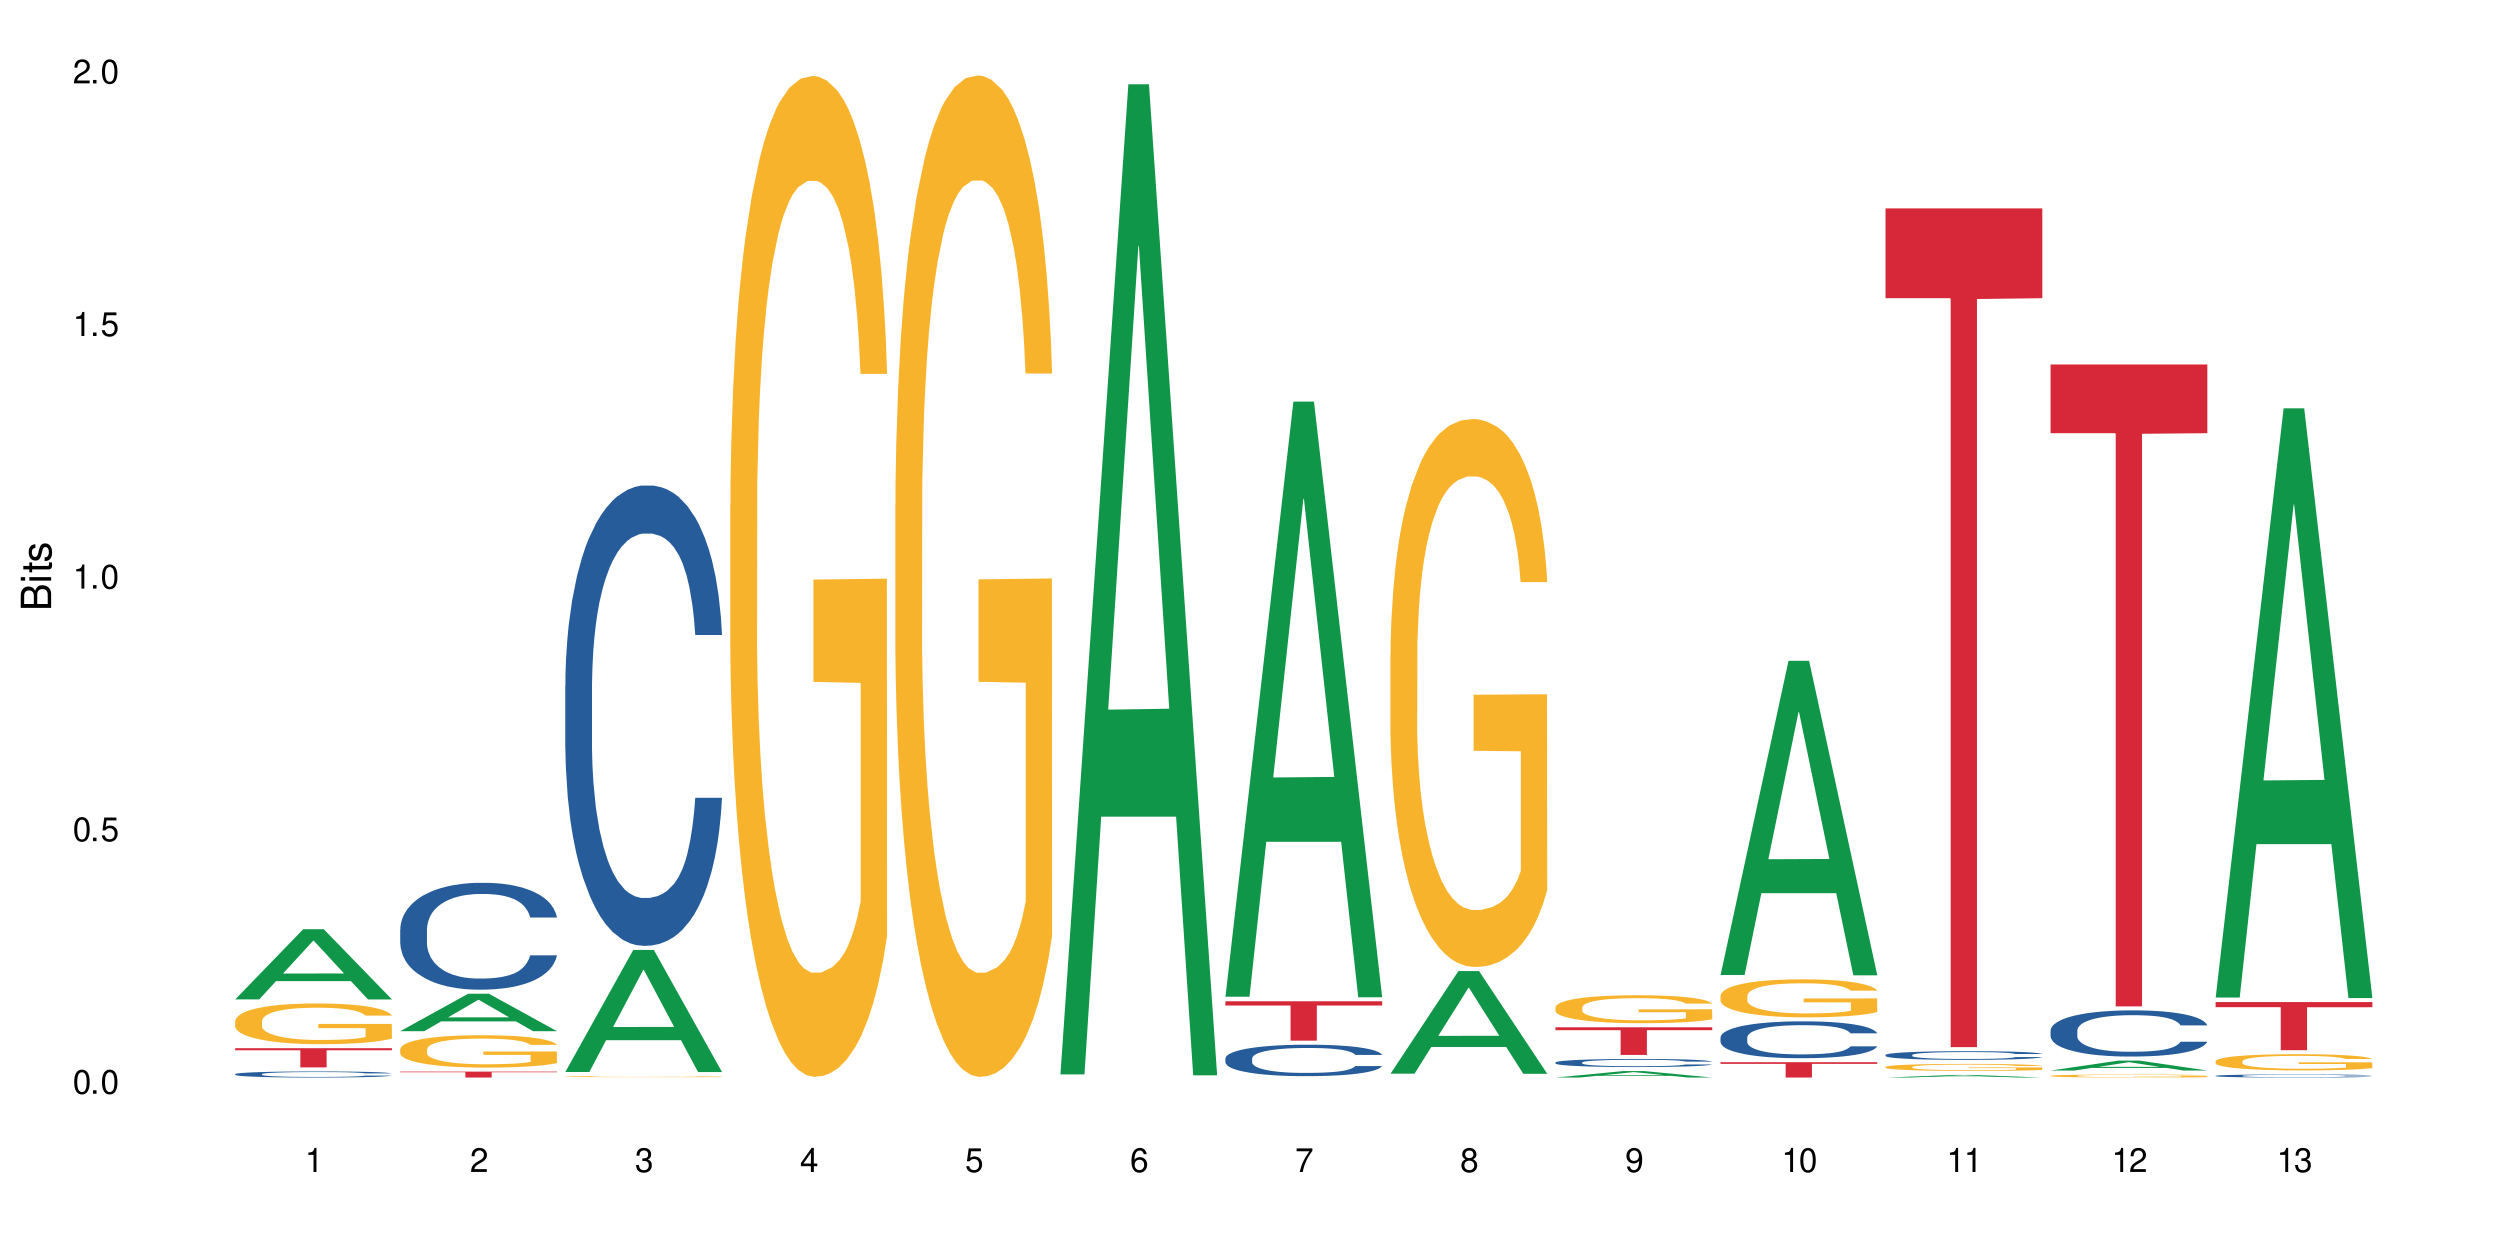 <?xml version="1.0" encoding="UTF-8"?>
<svg xmlns="http://www.w3.org/2000/svg" xmlns:xlink="http://www.w3.org/1999/xlink" width="720" height="360" viewBox="0 0 720 360">
<defs>
<g>
<g id="glyph-0-0">
</g>
<g id="glyph-0-1">
<path d="M 2.641 -6.938 C 2 -6.938 1.422 -6.656 1.078 -6.172 C 0.641 -5.562 0.406 -4.641 0.406 -3.359 C 0.406 -1.016 1.188 0.219 2.641 0.219 C 4.078 0.219 4.859 -1.016 4.859 -3.297 C 4.859 -4.641 4.656 -5.547 4.203 -6.172 C 3.844 -6.656 3.281 -6.938 2.641 -6.938 Z M 2.641 -6.188 C 3.547 -6.188 4 -5.25 4 -3.375 C 4 -1.406 3.562 -0.484 2.625 -0.484 C 1.734 -0.484 1.281 -1.438 1.281 -3.344 C 1.281 -5.25 1.734 -6.188 2.641 -6.188 Z M 2.641 -6.188 "/>
</g>
<g id="glyph-0-2">
<path d="M 1.828 -1 L 0.828 -1 L 0.828 0 L 1.828 0 Z M 1.828 -1 "/>
</g>
<g id="glyph-0-3">
<path d="M 4.562 -6.797 L 1.062 -6.797 L 0.547 -3.094 L 1.328 -3.094 C 1.719 -3.562 2.047 -3.734 2.578 -3.734 C 3.484 -3.734 4.062 -3.109 4.062 -2.094 C 4.062 -1.125 3.484 -0.531 2.578 -0.531 C 1.828 -0.531 1.375 -0.906 1.188 -1.672 L 0.328 -1.672 C 0.453 -1.109 0.547 -0.844 0.75 -0.594 C 1.125 -0.078 1.828 0.219 2.594 0.219 C 3.969 0.219 4.922 -0.781 4.922 -2.219 C 4.922 -3.562 4.031 -4.484 2.719 -4.484 C 2.25 -4.484 1.859 -4.359 1.469 -4.062 L 1.734 -5.969 L 4.562 -5.969 Z M 4.562 -6.797 "/>
</g>
<g id="glyph-0-4">
<path d="M 2.484 -4.938 L 2.484 0 L 3.328 0 L 3.328 -6.938 L 2.766 -6.938 C 2.469 -5.875 2.281 -5.734 0.984 -5.562 L 0.984 -4.938 Z M 2.484 -4.938 "/>
</g>
<g id="glyph-0-5">
<path d="M 4.859 -0.828 L 1.281 -0.828 C 1.359 -1.406 1.672 -1.781 2.5 -2.281 L 3.469 -2.828 C 4.406 -3.344 4.906 -4.062 4.906 -4.906 C 4.906 -5.484 4.672 -6.031 4.266 -6.406 C 3.859 -6.766 3.375 -6.938 2.719 -6.938 C 1.859 -6.938 1.219 -6.625 0.844 -6.031 C 0.609 -5.672 0.5 -5.234 0.484 -4.531 L 1.328 -4.531 C 1.359 -5.016 1.406 -5.281 1.531 -5.516 C 1.75 -5.938 2.188 -6.203 2.703 -6.203 C 3.469 -6.203 4.031 -5.641 4.031 -4.891 C 4.031 -4.344 3.719 -3.859 3.125 -3.516 L 2.234 -3 C 0.812 -2.172 0.406 -1.531 0.328 -0.016 L 4.859 -0.016 Z M 4.859 -0.828 "/>
</g>
<g id="glyph-0-6">
<path d="M 2.125 -3.188 L 2.578 -3.188 C 3.5 -3.188 3.984 -2.766 3.984 -1.922 C 3.984 -1.062 3.469 -0.531 2.594 -0.531 C 1.656 -0.531 1.203 -1 1.156 -2.016 L 0.312 -2.016 C 0.344 -1.453 0.438 -1.094 0.609 -0.781 C 0.953 -0.109 1.625 0.219 2.547 0.219 C 3.953 0.219 4.859 -0.625 4.859 -1.938 C 4.859 -2.828 4.516 -3.297 3.703 -3.594 C 4.344 -3.844 4.656 -4.328 4.656 -5.031 C 4.656 -6.219 3.875 -6.938 2.578 -6.938 C 1.203 -6.938 0.484 -6.172 0.453 -4.703 L 1.297 -4.703 C 1.312 -5.125 1.344 -5.359 1.453 -5.578 C 1.641 -5.969 2.062 -6.203 2.594 -6.203 C 3.344 -6.203 3.797 -5.75 3.797 -5 C 3.797 -4.516 3.609 -4.219 3.25 -4.047 C 3.016 -3.953 2.703 -3.922 2.125 -3.906 Z M 2.125 -3.188 "/>
</g>
<g id="glyph-0-7">
<path d="M 3.141 -1.672 L 3.141 0 L 3.984 0 L 3.984 -1.672 L 4.984 -1.672 L 4.984 -2.438 L 3.984 -2.438 L 3.984 -6.938 L 3.359 -6.938 L 0.266 -2.578 L 0.266 -1.672 Z M 3.141 -2.438 L 1 -2.438 L 3.141 -5.5 Z M 3.141 -2.438 "/>
</g>
<g id="glyph-0-8">
<path d="M 4.781 -5.125 C 4.609 -6.266 3.891 -6.938 2.844 -6.938 C 2.094 -6.938 1.422 -6.578 1.031 -5.953 C 0.594 -5.266 0.406 -4.422 0.406 -3.172 C 0.406 -2 0.578 -1.25 0.984 -0.641 C 1.359 -0.078 1.953 0.219 2.703 0.219 C 3.984 0.219 4.922 -0.75 4.922 -2.094 C 4.922 -3.375 4.062 -4.281 2.844 -4.281 C 2.172 -4.281 1.641 -4.031 1.281 -3.516 C 1.281 -5.234 1.828 -6.188 2.797 -6.188 C 3.391 -6.188 3.797 -5.797 3.938 -5.125 Z M 2.734 -3.531 C 3.547 -3.531 4.062 -2.953 4.062 -2.031 C 4.062 -1.156 3.484 -0.531 2.703 -0.531 C 1.922 -0.531 1.328 -1.188 1.328 -2.078 C 1.328 -2.938 1.906 -3.531 2.734 -3.531 Z M 2.734 -3.531 "/>
</g>
<g id="glyph-0-9">
<path d="M 4.984 -6.797 L 0.438 -6.797 L 0.438 -5.969 L 4.109 -5.969 C 2.5 -3.656 1.828 -2.234 1.328 0 L 2.219 0 C 2.594 -2.172 3.453 -4.047 4.984 -6.094 Z M 4.984 -6.797 "/>
</g>
<g id="glyph-0-10">
<path d="M 3.75 -3.656 C 4.469 -4.094 4.688 -4.438 4.688 -5.078 C 4.688 -6.172 3.844 -6.938 2.641 -6.938 C 1.438 -6.938 0.594 -6.172 0.594 -5.094 C 0.594 -4.438 0.812 -4.094 1.516 -3.656 C 0.734 -3.266 0.359 -2.703 0.359 -1.922 C 0.359 -0.656 1.281 0.219 2.641 0.219 C 3.984 0.219 4.922 -0.656 4.922 -1.922 C 4.922 -2.703 4.531 -3.266 3.75 -3.656 Z M 2.641 -6.188 C 3.359 -6.188 3.812 -5.75 3.812 -5.062 C 3.812 -4.406 3.344 -3.984 2.641 -3.984 C 1.922 -3.984 1.453 -4.406 1.453 -5.078 C 1.453 -5.75 1.922 -6.188 2.641 -6.188 Z M 2.641 -3.266 C 3.484 -3.266 4.062 -2.719 4.062 -1.906 C 4.062 -1.078 3.484 -0.531 2.625 -0.531 C 1.797 -0.531 1.219 -1.094 1.219 -1.906 C 1.219 -2.719 1.781 -3.266 2.641 -3.266 Z M 2.641 -3.266 "/>
</g>
<g id="glyph-0-11">
<path d="M 0.516 -1.578 C 0.672 -0.453 1.406 0.219 2.438 0.219 C 3.188 0.219 3.859 -0.141 4.266 -0.766 C 4.688 -1.453 4.891 -2.297 4.891 -3.547 C 4.891 -4.719 4.703 -5.453 4.312 -6.078 C 3.938 -6.641 3.344 -6.938 2.594 -6.938 C 1.297 -6.938 0.359 -5.969 0.359 -4.625 C 0.359 -3.344 1.234 -2.453 2.453 -2.453 C 3.094 -2.453 3.578 -2.672 4.016 -3.203 C 4 -1.484 3.469 -0.531 2.5 -0.531 C 1.906 -0.531 1.484 -0.906 1.359 -1.578 Z M 2.578 -6.203 C 3.375 -6.203 3.969 -5.531 3.969 -4.641 C 3.969 -3.797 3.391 -3.188 2.547 -3.188 C 1.734 -3.188 1.234 -3.766 1.234 -4.688 C 1.234 -5.562 1.797 -6.203 2.578 -6.203 Z M 2.578 -6.203 "/>
</g>
<g id="glyph-1-0">
</g>
<g id="glyph-1-1">
<path d="M 0 -0.953 L 0 -4.891 C 0 -5.719 -0.234 -6.344 -0.734 -6.797 C -1.188 -7.234 -1.812 -7.469 -2.5 -7.469 C -3.547 -7.469 -4.188 -7 -4.625 -5.875 C -4.984 -6.688 -5.625 -7.094 -6.531 -7.094 C -7.172 -7.094 -7.734 -6.859 -8.141 -6.391 C -8.562 -5.922 -8.75 -5.344 -8.75 -4.5 L -8.75 -0.953 Z M -4.984 -2.062 L -7.766 -2.062 L -7.766 -4.219 C -7.766 -4.844 -7.688 -5.203 -7.453 -5.5 C -7.219 -5.812 -6.859 -5.969 -6.375 -5.969 C -5.891 -5.969 -5.531 -5.812 -5.297 -5.5 C -5.062 -5.203 -4.984 -4.844 -4.984 -4.219 Z M -0.984 -2.062 L -4 -2.062 L -4 -4.781 C -4 -5.766 -3.438 -6.359 -2.484 -6.359 C -1.547 -6.359 -0.984 -5.766 -0.984 -4.781 Z M -0.984 -2.062 "/>
</g>
<g id="glyph-1-2">
<path d="M -6.281 -1.797 L -6.281 -0.797 L 0 -0.797 L 0 -1.797 Z M -8.75 -1.797 L -8.75 -0.797 L -7.484 -0.797 L -7.484 -1.797 Z M -8.75 -1.797 "/>
</g>
<g id="glyph-1-3">
<path d="M -6.281 -3.047 L -6.281 -2.016 L -8.016 -2.016 L -8.016 -1.016 L -6.281 -1.016 L -6.281 -0.172 L -5.469 -0.172 L -5.469 -1.016 L -0.719 -1.016 C -0.078 -1.016 0.281 -1.453 0.281 -2.234 C 0.281 -2.5 0.25 -2.719 0.188 -3.047 L -0.641 -3.047 C -0.609 -2.906 -0.594 -2.766 -0.594 -2.562 C -0.594 -2.141 -0.719 -2.016 -1.156 -2.016 L -5.469 -2.016 L -5.469 -3.047 Z M -6.281 -3.047 "/>
</g>
<g id="glyph-1-4">
<path d="M -4.531 -5.25 C -5.766 -5.25 -6.469 -4.422 -6.469 -2.969 C -6.469 -1.516 -5.719 -0.562 -4.547 -0.562 C -3.562 -0.562 -3.094 -1.062 -2.734 -2.562 L -2.516 -3.484 C -2.344 -4.188 -2.094 -4.469 -1.641 -4.469 C -1.047 -4.469 -0.641 -3.875 -0.641 -3 C -0.641 -2.453 -0.797 -2 -1.062 -1.75 C -1.25 -1.594 -1.422 -1.531 -1.875 -1.469 L -1.875 -0.406 C -0.422 -0.453 0.281 -1.266 0.281 -2.922 C 0.281 -4.5 -0.5 -5.516 -1.719 -5.516 C -2.656 -5.516 -3.172 -4.984 -3.469 -3.734 L -3.703 -2.766 C -3.891 -1.953 -4.156 -1.609 -4.594 -1.609 C -5.188 -1.609 -5.547 -2.125 -5.547 -2.938 C -5.547 -3.75 -5.203 -4.172 -4.531 -4.203 Z M -4.531 -5.25 "/>
</g>
</g>
</defs>
<rect x="-72" y="-36" width="864" height="432" fill="rgb(100%, 100%, 100%)" fill-opacity="1"/>
<path fill-rule="nonzero" fill="rgb(6.275%, 58.824%, 28.235%)" fill-opacity="1" d="M 67.73 287.82 L 67.777 287.801 L 87.316 267.617 L 93.25 267.617 L 112.883 287.84 L 105.984 287.84 L 101.066 282.562 L 79.5 282.562 L 74.676 287.82 L 67.73 287.82 L 81.574 280.379 L 99.086 280.359 L 90.355 270.922 L 90.258 270.902 L 90.164 270.961 L 81.527 280.359 L 81.574 280.379 Z M 67.73 287.82 "/>
<path fill-rule="nonzero" fill="rgb(14.51%, 36.078%, 60%)" fill-opacity="1" d="M 67.73 309.344 L 67.785 309.34 L 67.785 309.301 L 67.953 309.242 L 68.336 309.164 L 68.723 309.109 L 69.715 309.016 L 71.09 308.922 L 72.523 308.852 L 73.566 308.812 L 74.504 308.777 L 76.652 308.719 L 78.027 308.688 L 79.516 308.66 L 81.332 308.633 L 82.652 308.617 L 85.629 308.594 L 87.828 308.582 L 89.535 308.574 L 93.227 308.574 L 95.43 308.582 L 97.027 308.59 L 98.789 308.602 L 100.273 308.617 L 102.863 308.652 L 105.176 308.699 L 106.223 308.723 L 107.875 308.773 L 109.141 308.82 L 110.02 308.863 L 111.012 308.922 L 111.895 308.996 L 112.555 309.078 L 112.883 309.148 L 105.176 309.148 L 104.789 309.082 L 104.348 309.031 L 103.523 308.969 L 102.699 308.922 L 101.543 308.875 L 100.496 308.844 L 99.062 308.812 L 97.797 308.793 L 96.477 308.777 L 95.207 308.77 L 92.785 308.758 L 89.977 308.758 L 88.93 308.762 L 86.785 308.773 L 85.629 308.785 L 83.977 308.809 L 82.82 308.832 L 81.441 308.863 L 80.508 308.891 L 79.352 308.93 L 78.523 308.969 L 77.586 309.023 L 77.035 309.062 L 76.543 309.105 L 76.102 309.16 L 75.77 309.215 L 75.551 309.277 L 75.441 309.336 L 75.441 309.582 L 75.551 309.641 L 75.824 309.711 L 76.543 309.809 L 77.586 309.895 L 78.801 309.961 L 79.957 310.008 L 80.617 310.031 L 81.496 310.059 L 82.875 310.09 L 84.855 310.121 L 86.012 310.133 L 87.773 310.148 L 89.594 310.152 L 92.016 310.152 L 94.164 310.148 L 95.594 310.141 L 97.082 310.125 L 99.117 310.098 L 100.383 310.074 L 101.484 310.043 L 102.312 310.012 L 102.863 309.984 L 103.688 309.938 L 104.348 309.883 L 104.844 309.824 L 105.176 309.77 L 112.883 309.77 L 112.555 309.836 L 112.059 309.898 L 111.562 309.945 L 110.793 310 L 109.91 310.051 L 108.645 310.105 L 107.598 310.145 L 106.223 310.184 L 104.957 310.215 L 103.578 310.242 L 101.543 310.273 L 100.219 310.289 L 98.789 310.305 L 97.082 310.316 L 94.934 310.328 L 92.621 310.336 L 90.473 310.336 L 88.16 310.332 L 86.453 310.328 L 84.195 310.312 L 81.387 310.285 L 79.352 310.254 L 77.754 310.223 L 76.375 310.191 L 74.836 310.148 L 72.852 310.078 L 71.641 310.023 L 70.816 309.977 L 69.879 309.914 L 69.219 309.855 L 68.445 309.766 L 67.895 309.652 L 67.73 309.562 Z M 67.73 309.344 "/>
<path fill-rule="nonzero" fill="rgb(96.863%, 70.196%, 16.863%)" fill-opacity="1" d="M 67.73 294.023 L 67.785 294.012 L 67.785 293.797 L 68.008 293.316 L 68.559 292.652 L 69.273 292.105 L 70.043 291.676 L 70.539 291.453 L 71.367 291.133 L 72.082 290.895 L 73.898 290.414 L 76.211 289.965 L 77.477 289.77 L 78.91 289.59 L 80.945 289.387 L 81.883 289.309 L 84.746 289.141 L 87.996 289.031 L 91.574 289 L 93.227 289.012 L 95.484 289.055 L 98.566 289.172 L 100.328 289.277 L 101.707 289.387 L 103.137 289.523 L 104.898 289.738 L 106.551 289.996 L 107.875 290.254 L 109.195 290.574 L 110.297 290.918 L 111.234 291.293 L 112.059 291.742 L 112.555 292.117 L 112.883 292.492 L 105.23 292.492 L 104.789 292.117 L 104.293 291.828 L 103.469 291.473 L 102.641 291.215 L 101.816 291.012 L 100.273 290.734 L 98.953 290.562 L 97.301 290.414 L 95.703 290.316 L 93.887 290.254 L 92.785 290.23 L 89.867 290.23 L 87.223 290.305 L 85.684 290.391 L 84.582 290.477 L 83.039 290.637 L 82.102 290.766 L 81.551 290.852 L 79.902 291.184 L 78.801 291.484 L 78.195 291.688 L 77.422 292.008 L 76.871 292.297 L 76.266 292.727 L 75.938 293.047 L 75.496 293.777 L 75.441 295.703 L 75.605 296.113 L 75.938 296.551 L 76.375 296.938 L 77.035 297.344 L 77.699 297.652 L 78.855 298.07 L 79.844 298.352 L 80.617 298.531 L 82.102 298.82 L 82.707 298.918 L 84.141 299.109 L 85.629 299.262 L 87.445 299.391 L 88.82 299.453 L 91.023 299.508 L 93.832 299.508 L 97.137 299.441 L 99.227 299.355 L 100.66 299.27 L 101.598 299.195 L 102.754 299.078 L 103.578 298.973 L 104.348 298.855 L 105.285 298.672 L 105.285 296.113 L 91.684 296.102 L 91.684 294.902 L 112.828 294.891 L 112.883 299.078 L 111.727 299.367 L 110.297 299.645 L 108.918 299.859 L 107.488 300.043 L 105.449 300.246 L 103.797 300.375 L 101.266 300.523 L 98.953 300.621 L 96.531 300.684 L 94.383 300.719 L 91.852 300.727 L 89.594 300.707 L 87.168 300.641 L 85.242 300.555 L 83.48 300.449 L 81.719 300.309 L 79.516 300.086 L 78.082 299.902 L 76.598 299.68 L 75.109 299.41 L 73.789 299.121 L 72.906 298.895 L 72.027 298.641 L 71.09 298.316 L 70.207 297.953 L 69.547 297.621 L 68.941 297.246 L 68.5 296.895 L 68.062 296.41 L 67.84 296.027 L 67.73 295.695 Z M 67.73 294.023 "/>
<path fill-rule="nonzero" fill="rgb(83.922%, 15.686%, 22.353%)" fill-opacity="1" d="M 67.73 301.887 L 112.883 301.887 L 112.883 302.48 L 94.066 302.484 L 94.066 307.418 L 86.496 307.418 L 86.496 302.488 L 86.387 302.48 L 67.73 302.48 Z M 67.73 301.887 "/>
<path fill-rule="nonzero" fill="rgb(6.275%, 58.824%, 28.235%)" fill-opacity="1" d="M 115.262 296.977 L 115.309 296.969 L 134.848 286.188 L 140.781 286.188 L 160.414 296.988 L 153.516 296.988 L 148.598 294.168 L 127.031 294.168 L 122.207 296.977 L 115.262 296.977 L 129.105 293.004 L 146.617 292.992 L 137.887 287.953 L 137.789 287.945 L 137.691 287.973 L 129.059 292.992 L 129.105 293.004 Z M 115.262 296.977 "/>
<path fill-rule="nonzero" fill="rgb(14.51%, 36.078%, 60%)" fill-opacity="1" d="M 115.262 267.652 L 115.316 267.621 L 115.316 266.949 L 115.48 265.879 L 115.867 264.527 L 116.254 263.602 L 117.242 261.941 L 118.621 260.34 L 120.051 259.102 L 121.098 258.371 L 122.035 257.809 L 124.184 256.766 L 125.559 256.234 L 127.047 255.754 L 128.863 255.277 L 130.184 254.996 L 133.156 254.547 L 135.359 254.348 L 137.066 254.266 L 140.758 254.266 L 142.961 254.375 L 144.555 254.516 L 146.316 254.742 L 147.805 254.996 L 150.395 255.613 L 152.707 256.402 L 153.75 256.852 L 155.402 257.723 L 156.672 258.566 L 157.551 259.297 L 158.543 260.34 L 159.422 261.605 L 160.086 263.039 L 160.414 264.246 L 152.707 264.246 L 152.32 263.121 L 151.879 262.25 L 151.055 261.098 L 150.227 260.281 L 149.07 259.469 L 148.023 258.934 L 146.594 258.398 L 145.328 258.062 L 144.004 257.809 L 142.738 257.641 L 140.316 257.469 L 137.508 257.469 L 136.461 257.527 L 134.312 257.75 L 133.156 257.949 L 131.504 258.344 L 130.348 258.707 L 128.973 259.27 L 128.035 259.75 L 126.879 260.48 L 126.055 261.125 L 125.117 262.055 L 124.566 262.758 L 124.07 263.543 L 123.633 264.473 L 123.301 265.457 L 123.082 266.496 L 122.969 267.512 L 122.969 271.867 L 123.082 272.883 L 123.355 274.062 L 124.07 275.777 L 125.117 277.27 L 126.328 278.449 L 127.484 279.293 L 128.145 279.688 L 129.027 280.137 L 130.402 280.699 L 132.387 281.262 L 133.543 281.488 L 135.305 281.711 L 137.121 281.824 L 139.547 281.824 L 141.691 281.711 L 143.125 281.57 L 144.609 281.348 L 146.648 280.867 L 147.914 280.418 L 149.016 279.883 L 149.844 279.348 L 150.395 278.898 L 151.219 278.027 L 151.879 277.07 L 152.375 276.086 L 152.707 275.133 L 160.414 275.133 L 160.086 276.258 L 159.59 277.352 L 159.094 278.168 L 158.324 279.152 L 157.441 280.023 L 156.176 281.008 L 155.129 281.656 L 153.75 282.359 L 152.484 282.895 L 151.109 283.371 L 149.07 283.934 L 147.75 284.215 L 146.316 284.469 L 144.609 284.691 L 142.465 284.891 L 140.152 285.004 L 138.004 285.031 L 135.691 284.973 L 133.984 284.863 L 131.727 284.609 L 128.918 284.102 L 126.879 283.566 L 125.281 283.035 L 123.906 282.473 L 122.363 281.711 L 120.383 280.473 L 119.172 279.52 L 118.344 278.73 L 117.41 277.633 L 116.746 276.648 L 115.977 275.074 L 115.426 273.078 L 115.262 271.531 Z M 115.262 267.652 "/>
<path fill-rule="nonzero" fill="rgb(96.863%, 70.196%, 16.863%)" fill-opacity="1" d="M 115.262 302.141 L 115.316 302.133 L 115.316 301.961 L 115.535 301.578 L 116.086 301.051 L 116.805 300.617 L 117.574 300.277 L 118.07 300.098 L 118.895 299.84 L 119.609 299.656 L 121.43 299.27 L 123.742 298.914 L 125.008 298.762 L 126.438 298.617 L 128.477 298.453 L 129.414 298.395 L 132.277 298.258 L 135.523 298.172 L 139.105 298.148 L 140.758 298.156 L 143.016 298.191 L 146.098 298.285 L 147.859 298.367 L 149.238 298.453 L 150.668 298.566 L 152.43 298.734 L 154.082 298.938 L 155.402 299.145 L 156.727 299.398 L 157.828 299.672 L 158.762 299.969 L 159.59 300.328 L 160.086 300.625 L 160.414 300.922 L 152.762 300.922 L 152.32 300.625 L 151.824 300.395 L 151 300.113 L 150.172 299.91 L 149.348 299.75 L 147.805 299.527 L 146.484 299.391 L 144.832 299.27 L 143.234 299.195 L 141.418 299.145 L 140.316 299.125 L 137.398 299.125 L 134.754 299.188 L 133.211 299.254 L 132.109 299.324 L 130.57 299.449 L 129.633 299.551 L 129.082 299.621 L 127.43 299.883 L 126.328 300.121 L 125.723 300.285 L 124.953 300.539 L 124.402 300.77 L 123.797 301.109 L 123.465 301.367 L 123.023 301.945 L 122.969 303.477 L 123.137 303.801 L 123.465 304.148 L 123.906 304.457 L 124.566 304.781 L 125.227 305.027 L 126.383 305.359 L 127.375 305.578 L 128.145 305.727 L 129.633 305.953 L 130.238 306.031 L 131.672 306.184 L 133.156 306.305 L 134.973 306.406 L 136.352 306.457 L 138.555 306.5 L 141.363 306.5 L 144.668 306.449 L 146.758 306.379 L 148.191 306.312 L 149.125 306.254 L 150.281 306.16 L 151.109 306.074 L 151.879 305.98 L 152.816 305.836 L 152.816 303.801 L 139.215 303.793 L 139.215 302.84 L 160.359 302.828 L 160.414 306.16 L 159.258 306.391 L 157.828 306.609 L 156.449 306.781 L 155.02 306.926 L 152.98 307.086 L 151.328 307.188 L 148.797 307.309 L 146.484 307.387 L 144.059 307.438 L 141.914 307.461 L 139.379 307.469 L 137.121 307.453 L 134.699 307.402 L 132.773 307.332 L 131.012 307.25 L 129.246 307.137 L 127.047 306.961 L 125.613 306.812 L 124.125 306.637 L 122.641 306.422 L 121.316 306.191 L 120.438 306.016 L 119.555 305.809 L 118.621 305.555 L 117.738 305.266 L 117.078 305 L 116.473 304.703 L 116.031 304.422 L 115.59 304.039 L 115.371 303.734 L 115.262 303.469 Z M 115.262 302.141 "/>
<path fill-rule="nonzero" fill="rgb(83.922%, 15.686%, 22.353%)" fill-opacity="1" d="M 115.262 308.629 L 160.414 308.629 L 160.414 308.812 L 141.598 308.812 L 141.598 310.336 L 134.023 310.336 L 134.023 308.816 L 133.914 308.812 L 115.262 308.812 Z M 115.262 308.629 "/>
<path fill-rule="nonzero" fill="rgb(6.275%, 58.824%, 28.235%)" fill-opacity="1" d="M 162.793 308.727 L 162.84 308.695 L 182.379 273.582 L 188.312 273.582 L 207.945 308.762 L 201.047 308.762 L 196.125 299.578 L 174.562 299.578 L 169.738 308.727 L 162.793 308.727 L 176.637 295.781 L 194.148 295.746 L 185.418 279.328 L 185.32 279.297 L 185.223 279.395 L 176.59 295.746 L 176.637 295.781 Z M 162.793 308.727 "/>
<path fill-rule="nonzero" fill="rgb(14.51%, 36.078%, 60%)" fill-opacity="1" d="M 162.793 197.535 L 162.848 197.414 L 162.848 194.504 L 163.012 189.902 L 163.398 184.086 L 163.781 180.086 L 164.773 172.938 L 166.148 166.027 L 167.582 160.699 L 168.629 157.547 L 169.562 155.125 L 171.711 150.641 L 173.09 148.336 L 174.574 146.277 L 176.391 144.219 L 177.715 143.004 L 180.688 141.066 L 182.891 140.219 L 184.598 139.855 L 188.285 139.855 L 190.488 140.34 L 192.086 140.945 L 193.848 141.914 L 195.336 143.004 L 197.922 145.672 L 200.234 149.066 L 201.281 151.004 L 202.934 154.762 L 204.199 158.395 L 205.082 161.547 L 206.074 166.027 L 206.953 171.48 L 207.613 177.664 L 207.945 182.871 L 200.234 182.871 L 199.852 178.027 L 199.41 174.27 L 198.582 169.301 L 197.758 165.785 L 196.602 162.273 L 195.555 159.969 L 194.125 157.668 L 192.855 156.215 L 191.535 155.125 L 190.27 154.395 L 187.848 153.668 L 185.039 153.668 L 183.992 153.91 L 181.844 154.883 L 180.688 155.73 L 179.035 157.426 L 177.879 159 L 176.504 161.426 L 175.566 163.484 L 174.41 166.637 L 173.586 169.422 L 172.648 173.422 L 172.098 176.449 L 171.602 179.844 L 171.16 183.844 L 170.832 188.082 L 170.609 192.566 L 170.5 196.93 L 170.5 215.711 L 170.609 220.074 L 170.887 225.164 L 171.602 232.555 L 172.648 238.977 L 173.859 244.066 L 175.016 247.703 L 175.676 249.398 L 176.559 251.336 L 177.934 253.762 L 179.918 256.184 L 181.074 257.156 L 182.836 258.125 L 184.652 258.609 L 187.074 258.609 L 189.223 258.125 L 190.656 257.52 L 192.141 256.547 L 194.18 254.488 L 195.445 252.551 L 196.547 250.246 L 197.371 247.945 L 197.922 246.008 L 198.75 242.25 L 199.41 238.129 L 199.906 233.887 L 200.234 229.77 L 207.945 229.77 L 207.613 234.617 L 207.117 239.34 L 206.625 242.855 L 205.852 247.098 L 204.973 250.852 L 203.703 255.094 L 202.66 257.883 L 201.281 260.91 L 200.016 263.215 L 198.641 265.273 L 196.602 267.695 L 195.281 268.91 L 193.848 270 L 192.141 270.969 L 189.992 271.816 L 187.68 272.301 L 185.535 272.422 L 183.219 272.18 L 181.512 271.695 L 179.254 270.605 L 176.449 268.422 L 174.41 266.121 L 172.812 263.82 L 171.438 261.395 L 169.895 258.125 L 167.914 252.793 L 166.699 248.672 L 165.875 245.277 L 164.938 240.555 L 164.277 236.312 L 163.508 229.527 L 162.957 220.922 L 162.793 214.258 Z M 162.793 197.535 "/>
<path fill-rule="nonzero" fill="rgb(96.863%, 70.196%, 16.863%)" fill-opacity="1" d="M 162.793 310.051 L 162.848 310.051 L 162.848 310.047 L 163.066 310.035 L 163.617 310.016 L 164.332 310.004 L 165.105 309.992 L 165.602 309.984 L 166.426 309.977 L 167.141 309.969 L 168.957 309.957 L 171.27 309.945 L 172.539 309.941 L 173.969 309.938 L 176.008 309.93 L 176.941 309.93 L 179.805 309.926 L 183.055 309.922 L 190.543 309.922 L 193.629 309.926 L 195.391 309.93 L 196.766 309.93 L 198.199 309.934 L 199.961 309.941 L 201.613 309.945 L 204.254 309.961 L 205.355 309.973 L 206.293 309.98 L 207.117 309.992 L 207.613 310.004 L 207.945 310.012 L 200.289 310.012 L 199.852 310.004 L 199.355 309.996 L 198.527 309.984 L 197.703 309.98 L 196.875 309.973 L 195.336 309.965 L 194.012 309.961 L 192.363 309.957 L 190.766 309.957 L 188.949 309.953 L 182.285 309.953 L 180.742 309.957 L 179.641 309.961 L 178.098 309.965 L 177.164 309.969 L 176.613 309.969 L 174.961 309.977 L 173.859 309.984 L 173.254 309.992 L 172.484 310 L 171.934 310.008 L 171.328 310.02 L 170.996 310.027 L 170.555 310.047 L 170.5 310.098 L 170.664 310.105 L 170.996 310.117 L 171.438 310.129 L 172.098 310.141 L 172.758 310.148 L 173.914 310.16 L 174.906 310.168 L 175.676 310.172 L 177.164 310.18 L 177.77 310.18 L 179.199 310.188 L 180.688 310.191 L 182.504 310.191 L 183.883 310.195 L 192.195 310.195 L 194.289 310.191 L 195.719 310.191 L 196.656 310.188 L 197.812 310.184 L 198.641 310.184 L 199.41 310.18 L 200.348 310.176 L 200.348 310.105 L 186.746 310.105 L 186.746 310.074 L 207.891 310.074 L 207.945 310.184 L 206.789 310.191 L 205.355 310.199 L 203.98 310.207 L 202.547 310.211 L 200.512 310.215 L 198.859 310.219 L 196.324 310.223 L 194.012 310.227 L 182.23 310.227 L 180.301 310.223 L 178.539 310.223 L 176.777 310.219 L 174.574 310.211 L 173.145 310.207 L 171.656 310.199 L 170.172 310.195 L 168.848 310.188 L 167.969 310.18 L 167.086 310.172 L 166.148 310.164 L 165.27 310.156 L 164.609 310.148 L 164.004 310.137 L 163.562 310.129 L 163.121 310.113 L 162.902 310.105 L 162.793 310.098 Z M 162.793 310.051 "/>
<path fill-rule="nonzero" fill="rgb(96.863%, 70.196%, 16.863%)" fill-opacity="1" d="M 210.32 145.324 L 210.375 145.062 L 210.375 139.797 L 210.598 127.949 L 211.148 111.629 L 211.863 98.203 L 212.633 87.672 L 213.129 82.141 L 213.957 74.246 L 214.672 68.453 L 216.488 56.605 L 218.801 45.547 L 220.066 40.809 L 221.5 36.332 L 223.539 31.332 L 224.473 29.488 L 227.336 25.277 L 230.586 22.645 L 234.164 21.855 L 235.816 22.117 L 238.074 23.172 L 241.156 26.066 L 242.922 28.699 L 244.297 31.332 L 245.73 34.754 L 247.492 40.02 L 249.145 46.34 L 250.465 52.656 L 251.785 60.555 L 252.887 68.98 L 253.824 78.191 L 254.648 89.25 L 255.145 98.465 L 255.477 107.68 L 247.82 107.68 L 247.379 98.465 L 246.887 91.355 L 246.059 82.668 L 245.234 76.352 L 244.406 71.348 L 242.863 64.504 L 241.543 60.293 L 239.891 56.605 L 238.293 54.234 L 236.477 52.656 L 235.375 52.129 L 232.457 52.129 L 229.816 53.973 L 228.273 56.078 L 227.172 58.184 L 225.629 62.133 L 224.695 65.293 L 224.145 67.398 L 222.492 75.559 L 221.391 82.934 L 220.785 87.934 L 220.012 95.832 L 219.461 102.941 L 218.855 113.473 L 218.527 121.367 L 218.086 139.27 L 218.031 186.66 L 218.195 196.664 L 218.527 207.457 L 218.965 216.934 L 219.629 226.938 L 220.289 234.574 L 221.445 244.84 L 222.438 251.688 L 223.207 256.16 L 224.695 263.27 L 225.301 265.641 L 226.73 270.379 L 228.219 274.062 L 230.035 277.223 L 231.41 278.801 L 233.613 280.117 L 236.422 280.117 L 239.727 278.539 L 241.82 276.434 L 243.25 274.328 L 244.188 272.484 L 245.344 269.586 L 246.168 266.957 L 246.941 264.059 L 247.875 259.582 L 247.875 196.664 L 234.273 196.398 L 234.273 166.914 L 255.422 166.652 L 255.477 269.586 L 254.32 276.695 L 252.887 283.539 L 251.512 288.805 L 250.078 293.281 L 248.043 298.285 L 246.391 301.441 L 243.855 305.129 L 241.543 307.5 L 239.121 309.078 L 236.973 309.867 L 234.441 310.133 L 232.184 309.605 L 229.758 308.023 L 227.832 305.918 L 226.07 303.285 L 224.309 299.863 L 222.105 294.336 L 220.672 289.859 L 219.188 284.332 L 217.699 277.75 L 216.379 270.641 L 215.496 265.113 L 214.617 258.793 L 213.68 250.895 L 212.801 241.945 L 212.137 233.785 L 211.531 224.57 L 211.094 215.883 L 210.652 204.035 L 210.43 194.559 L 210.32 186.395 Z M 210.32 145.324 "/>
<path fill-rule="nonzero" fill="rgb(96.863%, 70.196%, 16.863%)" fill-opacity="1" d="M 257.852 145.254 L 257.906 144.992 L 257.906 139.723 L 258.125 127.871 L 258.676 111.539 L 259.395 98.102 L 260.164 87.566 L 260.66 82.035 L 261.484 74.133 L 262.203 68.336 L 264.02 56.484 L 266.332 45.422 L 267.598 40.68 L 269.031 36.199 L 271.066 31.195 L 272.004 29.352 L 274.867 25.137 L 278.117 22.504 L 281.695 21.711 L 283.348 21.977 L 285.605 23.031 L 288.688 25.926 L 290.449 28.562 L 291.828 31.195 L 293.258 34.621 L 295.02 39.887 L 296.672 46.211 L 297.996 52.531 L 299.316 60.434 L 300.418 68.863 L 301.352 78.082 L 302.18 89.148 L 302.676 98.367 L 303.004 107.586 L 295.352 107.586 L 294.91 98.367 L 294.414 91.254 L 293.59 82.562 L 292.762 76.238 L 291.938 71.234 L 290.395 64.387 L 289.074 60.172 L 287.422 56.484 L 285.824 54.113 L 284.008 52.531 L 282.906 52.004 L 279.988 52.004 L 277.344 53.848 L 275.805 55.957 L 274.703 58.062 L 273.16 62.016 L 272.223 65.176 L 271.672 67.285 L 270.02 75.449 L 268.918 82.824 L 268.312 87.828 L 267.543 95.734 L 266.992 102.844 L 266.387 113.383 L 266.055 121.285 L 265.617 139.195 L 265.562 186.609 L 265.727 196.621 L 266.055 207.422 L 266.496 216.902 L 267.156 226.914 L 267.82 234.555 L 268.977 244.828 L 269.965 251.676 L 270.738 256.152 L 272.223 263.266 L 272.828 265.637 L 274.262 270.379 L 275.746 274.066 L 277.566 277.227 L 278.941 278.809 L 281.145 280.125 L 283.953 280.125 L 287.258 278.543 L 289.348 276.438 L 290.781 274.328 L 291.719 272.484 L 292.875 269.586 L 293.699 266.953 L 294.469 264.055 L 295.406 259.578 L 295.406 196.621 L 281.805 196.359 L 281.805 166.855 L 302.949 166.59 L 303.004 269.586 L 301.848 276.699 L 300.418 283.547 L 299.039 288.816 L 297.609 293.297 L 295.57 298.301 L 293.918 301.461 L 291.387 305.148 L 289.074 307.52 L 286.652 309.102 L 284.504 309.891 L 281.969 310.152 L 279.711 309.625 L 277.289 308.047 L 275.363 305.938 L 273.602 303.305 L 271.84 299.879 L 269.637 294.348 L 268.203 289.871 L 266.719 284.34 L 265.23 277.754 L 263.91 270.641 L 263.027 265.109 L 262.148 258.789 L 261.211 250.887 L 260.328 241.93 L 259.668 233.762 L 259.062 224.543 L 258.621 215.852 L 258.184 203.996 L 257.961 194.516 L 257.852 186.348 Z M 257.852 145.254 "/>
<path fill-rule="nonzero" fill="rgb(6.275%, 58.824%, 28.235%)" fill-opacity="1" d="M 305.383 309.434 L 305.43 309.164 L 324.969 24.277 L 330.902 24.277 L 350.535 309.699 L 343.637 309.699 L 338.715 235.195 L 317.152 235.195 L 312.328 309.434 L 305.383 309.434 L 319.227 204.375 L 336.738 204.109 L 328.008 70.91 L 327.91 70.641 L 327.812 71.445 L 319.18 204.109 L 319.227 204.375 Z M 305.383 309.434 "/>
<path fill-rule="nonzero" fill="rgb(6.275%, 58.824%, 28.235%)" fill-opacity="1" d="M 352.91 287.051 L 352.961 286.891 L 372.496 115.668 L 378.43 115.668 L 398.066 287.215 L 391.168 287.215 L 386.246 242.434 L 364.684 242.434 L 359.859 287.051 L 352.91 287.051 L 366.758 223.91 L 384.27 223.75 L 375.535 143.695 L 375.441 143.535 L 375.344 144.02 L 366.707 223.75 L 366.758 223.91 Z M 352.91 287.051 "/>
<path fill-rule="nonzero" fill="rgb(14.51%, 36.078%, 60%)" fill-opacity="1" d="M 352.91 304.82 L 352.969 304.812 L 352.969 304.613 L 353.133 304.297 L 353.52 303.902 L 353.902 303.629 L 354.895 303.141 L 356.27 302.668 L 357.703 302.305 L 358.75 302.09 L 359.684 301.922 L 361.832 301.617 L 363.211 301.461 L 364.695 301.316 L 366.512 301.176 L 367.836 301.094 L 370.809 300.961 L 373.012 300.906 L 374.719 300.879 L 378.406 300.879 L 380.609 300.914 L 382.207 300.953 L 383.969 301.02 L 385.457 301.094 L 388.043 301.277 L 390.355 301.508 L 391.402 301.641 L 393.055 301.898 L 394.32 302.145 L 395.203 302.359 L 396.195 302.668 L 397.074 303.039 L 397.734 303.461 L 398.066 303.816 L 390.355 303.816 L 389.973 303.488 L 389.531 303.23 L 388.703 302.891 L 387.879 302.652 L 386.723 302.41 L 385.676 302.254 L 384.246 302.098 L 382.977 301.996 L 381.656 301.922 L 380.391 301.871 L 377.965 301.824 L 375.16 301.824 L 374.113 301.84 L 371.965 301.906 L 370.809 301.965 L 369.156 302.078 L 368 302.188 L 366.625 302.352 L 365.688 302.492 L 364.531 302.707 L 363.703 302.898 L 362.77 303.172 L 362.219 303.379 L 361.723 303.609 L 361.281 303.883 L 360.953 304.172 L 360.73 304.48 L 360.621 304.777 L 360.621 306.062 L 360.73 306.359 L 361.008 306.707 L 361.723 307.211 L 362.77 307.648 L 363.98 307.996 L 365.137 308.246 L 365.797 308.363 L 366.68 308.492 L 368.055 308.66 L 370.039 308.824 L 371.195 308.891 L 372.957 308.957 L 374.773 308.992 L 377.195 308.992 L 379.344 308.957 L 380.773 308.918 L 382.262 308.852 L 384.301 308.711 L 385.566 308.578 L 386.668 308.418 L 387.492 308.262 L 388.043 308.129 L 388.871 307.875 L 389.531 307.594 L 390.027 307.301 L 390.355 307.02 L 398.066 307.02 L 397.734 307.352 L 397.238 307.676 L 396.742 307.914 L 395.973 308.203 L 395.094 308.461 L 393.824 308.75 L 392.781 308.941 L 391.402 309.148 L 390.137 309.305 L 388.758 309.445 L 386.723 309.613 L 385.402 309.695 L 383.969 309.77 L 382.262 309.836 L 380.113 309.895 L 377.801 309.926 L 375.652 309.934 L 373.34 309.918 L 371.633 309.883 L 369.375 309.809 L 366.566 309.66 L 364.531 309.504 L 362.934 309.348 L 361.559 309.18 L 360.016 308.957 L 358.031 308.594 L 356.82 308.312 L 355.996 308.082 L 355.059 307.758 L 354.398 307.469 L 353.629 307.004 L 353.078 306.418 L 352.91 305.961 Z M 352.91 304.82 "/>
<path fill-rule="nonzero" fill="rgb(83.922%, 15.686%, 22.353%)" fill-opacity="1" d="M 352.91 288.371 L 398.066 288.371 L 398.066 289.586 L 379.246 289.598 L 379.246 299.719 L 371.676 299.719 L 371.676 289.609 L 371.566 289.586 L 352.91 289.586 Z M 352.91 288.371 "/>
<path fill-rule="nonzero" fill="rgb(6.275%, 58.824%, 28.235%)" fill-opacity="1" d="M 400.441 309.223 L 400.492 309.195 L 420.027 279.66 L 425.961 279.66 L 445.598 309.25 L 438.699 309.25 L 433.777 301.527 L 412.215 301.527 L 407.391 309.223 L 400.441 309.223 L 414.289 298.332 L 431.801 298.301 L 423.066 284.492 L 422.973 284.465 L 422.875 284.551 L 414.238 298.301 L 414.289 298.332 Z M 400.441 309.223 "/>
<path fill-rule="nonzero" fill="rgb(96.863%, 70.196%, 16.863%)" fill-opacity="1" d="M 400.441 188.27 L 400.496 188.125 L 400.496 185.242 L 400.719 178.758 L 401.27 169.82 L 401.984 162.469 L 402.754 156.703 L 403.25 153.676 L 404.078 149.352 L 404.793 146.18 L 406.609 139.695 L 408.922 133.641 L 410.188 131.047 L 411.621 128.598 L 413.656 125.859 L 414.594 124.848 L 417.457 122.543 L 420.707 121.102 L 424.285 120.668 L 425.938 120.812 L 428.195 121.391 L 431.277 122.977 L 433.039 124.418 L 434.418 125.859 L 435.848 127.73 L 437.609 130.613 L 439.262 134.074 L 440.586 137.531 L 441.906 141.855 L 443.008 146.469 L 443.945 151.516 L 444.77 157.566 L 445.266 162.613 L 445.598 167.656 L 437.941 167.656 L 437.5 162.613 L 437.004 158.723 L 436.18 153.965 L 435.355 150.504 L 434.527 147.766 L 432.984 144.02 L 431.664 141.711 L 430.012 139.695 L 428.414 138.398 L 426.598 137.531 L 425.496 137.246 L 422.578 137.246 L 419.934 138.254 L 418.395 139.406 L 417.293 140.559 L 415.75 142.723 L 414.812 144.453 L 414.262 145.605 L 412.613 150.074 L 411.512 154.109 L 410.906 156.848 L 410.133 161.172 L 409.582 165.062 L 408.977 170.828 L 408.648 175.152 L 408.207 184.953 L 408.152 210.898 L 408.316 216.375 L 408.648 222.285 L 409.086 227.477 L 409.75 232.953 L 410.41 237.133 L 411.566 242.754 L 412.555 246.5 L 413.328 248.953 L 414.812 252.844 L 415.422 254.141 L 416.852 256.734 L 418.34 258.754 L 420.156 260.484 L 421.531 261.348 L 423.734 262.066 L 426.543 262.066 L 429.848 261.203 L 431.941 260.051 L 433.371 258.898 L 434.309 257.887 L 435.465 256.301 L 436.289 254.859 L 437.062 253.277 L 437.996 250.824 L 437.996 216.375 L 424.395 216.23 L 424.395 200.09 L 445.539 199.945 L 445.598 256.301 L 444.438 260.195 L 443.008 263.941 L 441.633 266.824 L 440.199 269.273 L 438.16 272.012 L 436.512 273.742 L 433.977 275.762 L 431.664 277.059 L 429.242 277.922 L 427.094 278.355 L 424.562 278.5 L 422.305 278.211 L 419.879 277.348 L 417.953 276.195 L 416.191 274.754 L 414.43 272.879 L 412.227 269.852 L 410.793 267.402 L 409.309 264.375 L 407.82 260.77 L 406.5 256.879 L 405.617 253.852 L 404.738 250.395 L 403.801 246.07 L 402.922 241.168 L 402.258 236.699 L 401.652 231.656 L 401.215 226.898 L 400.773 220.414 L 400.551 215.223 L 400.441 210.754 Z M 400.441 188.27 "/>
<path fill-rule="nonzero" fill="rgb(6.275%, 58.824%, 28.235%)" fill-opacity="1" d="M 447.973 310.336 L 448.02 310.332 L 467.559 308.465 L 473.492 308.465 L 493.125 310.336 L 486.227 310.336 L 481.309 309.848 L 459.742 309.848 L 454.918 310.336 L 447.973 310.336 L 461.816 309.648 L 479.328 309.645 L 470.598 308.773 L 470.5 308.77 L 470.406 308.773 L 461.77 309.645 L 461.816 309.648 Z M 447.973 310.336 "/>
<path fill-rule="nonzero" fill="rgb(14.51%, 36.078%, 60%)" fill-opacity="1" d="M 447.973 305.992 L 448.027 305.988 L 448.027 305.938 L 448.191 305.855 L 448.578 305.754 L 448.965 305.684 L 449.953 305.559 L 451.332 305.438 L 452.762 305.344 L 453.809 305.289 L 454.746 305.246 L 456.895 305.168 L 458.27 305.125 L 459.758 305.09 L 461.574 305.055 L 462.895 305.031 L 465.867 305 L 468.07 304.984 L 469.777 304.977 L 473.469 304.977 L 475.672 304.984 L 477.266 304.996 L 479.027 305.016 L 480.516 305.031 L 483.105 305.078 L 485.418 305.141 L 486.465 305.172 L 488.113 305.238 L 489.383 305.305 L 490.262 305.359 L 491.254 305.438 L 492.137 305.535 L 492.797 305.641 L 493.125 305.734 L 485.418 305.734 L 485.031 305.648 L 484.59 305.582 L 483.766 305.496 L 482.938 305.434 L 481.781 305.371 L 480.734 305.332 L 479.305 305.289 L 478.039 305.266 L 476.715 305.246 L 475.449 305.234 L 473.027 305.219 L 470.219 305.219 L 469.172 305.223 L 467.023 305.242 L 465.867 305.258 L 464.215 305.285 L 463.059 305.312 L 461.684 305.355 L 460.746 305.395 L 459.59 305.449 L 458.766 305.496 L 457.828 305.566 L 457.277 305.621 L 456.781 305.68 L 456.344 305.75 L 456.012 305.824 L 455.793 305.902 L 455.68 305.98 L 455.68 306.309 L 455.793 306.387 L 456.066 306.477 L 456.781 306.605 L 457.828 306.719 L 459.039 306.809 L 460.195 306.871 L 460.859 306.902 L 461.738 306.938 L 463.117 306.98 L 465.098 307.023 L 466.254 307.039 L 468.016 307.055 L 469.832 307.062 L 472.258 307.062 L 474.402 307.055 L 475.836 307.047 L 477.32 307.027 L 479.359 306.992 L 480.625 306.957 L 481.727 306.918 L 482.555 306.875 L 483.105 306.844 L 483.93 306.777 L 484.59 306.703 L 485.086 306.629 L 485.418 306.559 L 493.125 306.559 L 492.797 306.645 L 492.301 306.727 L 491.805 306.789 L 491.035 306.863 L 490.152 306.93 L 488.887 307.004 L 487.84 307.051 L 486.465 307.105 L 485.195 307.145 L 483.82 307.18 L 481.781 307.223 L 480.461 307.246 L 479.027 307.266 L 477.32 307.281 L 475.176 307.297 L 472.863 307.305 L 470.715 307.309 L 468.402 307.305 L 466.695 307.293 L 464.438 307.273 L 461.629 307.238 L 459.59 307.195 L 457.996 307.156 L 456.617 307.113 L 455.074 307.055 L 453.094 306.961 L 451.883 306.891 L 451.055 306.828 L 450.121 306.746 L 449.461 306.672 L 448.688 306.555 L 448.137 306.402 L 447.973 306.285 Z M 447.973 305.992 "/>
<path fill-rule="nonzero" fill="rgb(96.863%, 70.196%, 16.863%)" fill-opacity="1" d="M 447.973 290.082 L 448.027 290.074 L 448.027 289.926 L 448.246 289.598 L 448.797 289.141 L 449.516 288.766 L 450.285 288.473 L 450.781 288.316 L 451.605 288.098 L 452.324 287.938 L 454.141 287.605 L 456.453 287.297 L 457.719 287.164 L 459.152 287.039 L 461.188 286.898 L 462.125 286.848 L 464.988 286.73 L 468.238 286.656 L 471.816 286.637 L 473.469 286.645 L 475.727 286.672 L 478.809 286.754 L 480.57 286.828 L 481.949 286.898 L 483.379 286.996 L 485.141 287.141 L 486.793 287.32 L 488.113 287.496 L 489.438 287.715 L 490.539 287.949 L 491.473 288.207 L 492.301 288.516 L 492.797 288.773 L 493.125 289.031 L 485.473 289.031 L 485.031 288.773 L 484.535 288.574 L 483.711 288.332 L 482.883 288.156 L 482.059 288.016 L 480.516 287.824 L 479.195 287.707 L 477.543 287.605 L 475.945 287.539 L 474.129 287.496 L 473.027 287.48 L 470.109 287.48 L 467.465 287.531 L 465.922 287.59 L 464.824 287.648 L 463.281 287.758 L 462.344 287.848 L 461.793 287.906 L 460.141 288.133 L 459.039 288.34 L 458.434 288.48 L 457.664 288.699 L 457.113 288.898 L 456.508 289.191 L 456.176 289.414 L 455.738 289.914 L 455.68 291.234 L 455.848 291.516 L 456.176 291.816 L 456.617 292.082 L 457.277 292.359 L 457.938 292.574 L 459.094 292.859 L 460.086 293.051 L 460.859 293.176 L 462.344 293.375 L 462.949 293.441 L 464.383 293.574 L 465.867 293.676 L 467.688 293.766 L 469.062 293.809 L 471.266 293.844 L 474.074 293.844 L 477.379 293.801 L 479.469 293.742 L 480.902 293.684 L 481.836 293.633 L 482.992 293.551 L 483.82 293.477 L 484.59 293.398 L 485.527 293.273 L 485.527 291.516 L 471.926 291.508 L 471.926 290.684 L 493.07 290.676 L 493.125 293.551 L 491.969 293.75 L 490.539 293.941 L 489.16 294.086 L 487.73 294.211 L 485.691 294.352 L 484.039 294.441 L 481.508 294.543 L 479.195 294.609 L 476.773 294.652 L 474.625 294.676 L 472.09 294.684 L 469.832 294.668 L 467.41 294.625 L 465.484 294.566 L 463.723 294.492 L 461.957 294.395 L 459.758 294.242 L 458.324 294.117 L 456.836 293.961 L 455.352 293.777 L 454.031 293.582 L 453.148 293.426 L 452.266 293.25 L 451.332 293.027 L 450.449 292.777 L 449.789 292.551 L 449.184 292.293 L 448.742 292.051 L 448.301 291.723 L 448.082 291.457 L 447.973 291.23 Z M 447.973 290.082 "/>
<path fill-rule="nonzero" fill="rgb(83.922%, 15.686%, 22.353%)" fill-opacity="1" d="M 447.973 295.844 L 493.125 295.844 L 493.125 296.695 L 474.309 296.703 L 474.309 303.82 L 466.734 303.82 L 466.734 296.711 L 466.625 296.695 L 447.973 296.695 Z M 447.973 295.844 "/>
<path fill-rule="nonzero" fill="rgb(6.275%, 58.824%, 28.235%)" fill-opacity="1" d="M 495.504 280.805 L 495.551 280.719 L 515.09 190.305 L 521.023 190.305 L 540.656 280.891 L 533.758 280.891 L 528.836 257.246 L 507.273 257.246 L 502.449 280.805 L 495.504 280.805 L 509.348 247.461 L 526.859 247.379 L 518.129 205.105 L 518.031 205.02 L 517.934 205.273 L 509.301 247.379 L 509.348 247.461 Z M 495.504 280.805 "/>
<path fill-rule="nonzero" fill="rgb(14.51%, 36.078%, 60%)" fill-opacity="1" d="M 495.504 298.77 L 495.559 298.762 L 495.559 298.527 L 495.723 298.16 L 496.109 297.695 L 496.492 297.375 L 497.484 296.801 L 498.863 296.25 L 500.293 295.824 L 501.34 295.57 L 502.277 295.375 L 504.422 295.016 L 505.801 294.832 L 507.285 294.668 L 509.105 294.504 L 510.426 294.406 L 513.398 294.25 L 515.602 294.184 L 517.309 294.156 L 520.996 294.156 L 523.199 294.191 L 524.797 294.242 L 526.559 294.32 L 528.047 294.406 L 530.633 294.621 L 532.945 294.891 L 533.992 295.047 L 535.645 295.348 L 536.91 295.637 L 537.793 295.891 L 538.785 296.25 L 539.664 296.688 L 540.324 297.18 L 540.656 297.598 L 532.945 297.598 L 532.562 297.211 L 532.121 296.91 L 531.297 296.512 L 530.469 296.23 L 529.312 295.949 L 528.266 295.766 L 526.836 295.578 L 525.566 295.465 L 524.246 295.375 L 522.98 295.316 L 520.559 295.262 L 517.75 295.262 L 516.703 295.281 L 514.555 295.355 L 513.398 295.426 L 511.746 295.562 L 510.59 295.688 L 509.215 295.879 L 508.277 296.047 L 507.121 296.297 L 506.297 296.52 L 505.359 296.84 L 504.809 297.082 L 504.312 297.355 L 503.871 297.676 L 503.543 298.016 L 503.32 298.375 L 503.211 298.723 L 503.211 300.227 L 503.32 300.574 L 503.598 300.98 L 504.312 301.574 L 505.359 302.086 L 506.57 302.496 L 507.727 302.785 L 508.387 302.922 L 509.27 303.078 L 510.645 303.27 L 512.629 303.465 L 513.785 303.543 L 515.547 303.621 L 517.363 303.66 L 519.785 303.66 L 521.934 303.621 L 523.367 303.57 L 524.852 303.492 L 526.891 303.328 L 528.156 303.172 L 529.258 302.988 L 530.082 302.805 L 530.633 302.648 L 531.461 302.348 L 532.121 302.02 L 532.617 301.68 L 532.945 301.352 L 540.656 301.352 L 540.324 301.738 L 539.832 302.117 L 539.336 302.398 L 538.562 302.738 L 537.684 303.039 L 536.418 303.379 L 535.371 303.602 L 533.992 303.844 L 532.727 304.027 L 531.352 304.191 L 529.312 304.387 L 527.992 304.484 L 526.559 304.57 L 524.852 304.648 L 522.703 304.715 L 520.391 304.754 L 518.246 304.766 L 515.934 304.746 L 514.227 304.707 L 511.969 304.617 L 509.16 304.445 L 507.121 304.262 L 505.523 304.074 L 504.148 303.883 L 502.605 303.621 L 500.625 303.191 L 499.414 302.863 L 498.586 302.594 L 497.648 302.215 L 496.988 301.875 L 496.219 301.332 L 495.668 300.641 L 495.504 300.109 Z M 495.504 298.77 "/>
<path fill-rule="nonzero" fill="rgb(96.863%, 70.196%, 16.863%)" fill-opacity="1" d="M 495.504 286.738 L 495.559 286.727 L 495.559 286.527 L 495.777 286.078 L 496.328 285.457 L 497.043 284.949 L 497.816 284.547 L 498.312 284.34 L 499.137 284.039 L 499.852 283.82 L 501.668 283.367 L 503.984 282.949 L 505.25 282.77 L 506.68 282.598 L 508.719 282.41 L 509.652 282.34 L 512.52 282.18 L 515.766 282.078 L 519.348 282.051 L 520.996 282.059 L 523.254 282.098 L 526.34 282.211 L 528.102 282.309 L 529.477 282.41 L 530.91 282.539 L 532.672 282.738 L 534.324 282.98 L 535.645 283.219 L 536.965 283.52 L 538.066 283.84 L 539.004 284.188 L 539.832 284.609 L 540.324 284.957 L 540.656 285.309 L 533.004 285.309 L 532.562 284.957 L 532.066 284.688 L 531.238 284.359 L 530.414 284.117 L 529.59 283.93 L 528.047 283.668 L 526.723 283.508 L 525.074 283.367 L 523.477 283.277 L 521.66 283.219 L 520.559 283.199 L 517.641 283.199 L 514.996 283.27 L 513.453 283.348 L 512.352 283.43 L 510.812 283.578 L 509.875 283.699 L 509.324 283.777 L 507.672 284.09 L 506.57 284.367 L 505.965 284.559 L 505.195 284.859 L 504.645 285.129 L 504.039 285.527 L 503.707 285.828 L 503.266 286.508 L 503.211 288.309 L 503.375 288.688 L 503.707 289.098 L 504.148 289.457 L 504.809 289.836 L 505.469 290.125 L 506.625 290.516 L 507.617 290.777 L 508.387 290.945 L 509.875 291.215 L 510.48 291.305 L 511.91 291.484 L 513.398 291.625 L 515.215 291.746 L 516.594 291.805 L 518.797 291.855 L 521.602 291.855 L 524.906 291.797 L 527 291.715 L 528.43 291.637 L 529.367 291.566 L 530.523 291.457 L 531.352 291.355 L 532.121 291.246 L 533.059 291.074 L 533.059 288.688 L 519.457 288.676 L 519.457 287.559 L 540.602 287.547 L 540.656 291.457 L 539.5 291.727 L 538.066 291.984 L 536.691 292.184 L 535.258 292.355 L 533.223 292.547 L 531.57 292.664 L 529.039 292.805 L 526.723 292.895 L 524.301 292.957 L 522.152 292.984 L 519.621 292.996 L 517.363 292.977 L 514.941 292.914 L 513.012 292.836 L 511.25 292.734 L 509.488 292.605 L 507.285 292.395 L 505.855 292.227 L 504.367 292.016 L 502.883 291.766 L 501.559 291.496 L 500.68 291.285 L 499.797 291.047 L 498.863 290.746 L 497.98 290.406 L 497.32 290.098 L 496.715 289.746 L 496.273 289.418 L 495.832 288.965 L 495.613 288.605 L 495.504 288.297 Z M 495.504 286.738 "/>
<path fill-rule="nonzero" fill="rgb(83.922%, 15.686%, 22.353%)" fill-opacity="1" d="M 495.504 305.922 L 540.656 305.922 L 540.656 306.395 L 521.836 306.398 L 521.836 310.336 L 514.266 310.336 L 514.266 306.402 L 514.156 306.395 L 495.504 306.395 Z M 495.504 305.922 "/>
<path fill-rule="nonzero" fill="rgb(6.275%, 58.824%, 28.235%)" fill-opacity="1" d="M 543.031 310.336 L 543.082 310.336 L 562.617 309.586 L 568.551 309.586 L 588.188 310.336 L 581.289 310.336 L 576.367 310.141 L 554.805 310.141 L 549.98 310.336 L 543.031 310.336 L 556.879 310.059 L 574.391 310.059 L 565.656 309.707 L 565.562 309.707 L 565.465 309.711 L 556.828 310.059 L 556.879 310.059 Z M 543.031 310.336 "/>
<path fill-rule="nonzero" fill="rgb(14.51%, 36.078%, 60%)" fill-opacity="1" d="M 543.031 303.828 L 543.086 303.824 L 543.086 303.77 L 543.254 303.684 L 543.637 303.574 L 544.023 303.5 L 545.016 303.363 L 546.391 303.234 L 547.824 303.133 L 548.871 303.074 L 549.805 303.027 L 551.953 302.941 L 553.328 302.898 L 554.816 302.859 L 556.633 302.82 L 557.957 302.797 L 560.93 302.762 L 563.133 302.746 L 564.84 302.738 L 568.527 302.738 L 570.73 302.75 L 572.328 302.762 L 574.09 302.777 L 575.578 302.797 L 578.164 302.848 L 580.477 302.914 L 581.523 302.949 L 583.176 303.02 L 584.441 303.09 L 585.324 303.148 L 586.312 303.234 L 587.195 303.336 L 587.855 303.453 L 588.188 303.551 L 580.477 303.551 L 580.09 303.461 L 579.652 303.391 L 578.824 303.297 L 578 303.23 L 576.844 303.164 L 575.797 303.117 L 574.363 303.074 L 573.098 303.047 L 571.777 303.027 L 570.512 303.016 L 568.086 303 L 565.277 303 L 564.234 303.004 L 562.086 303.023 L 560.93 303.039 L 559.277 303.07 L 558.121 303.102 L 556.742 303.145 L 555.809 303.184 L 554.652 303.246 L 553.824 303.297 L 552.891 303.371 L 552.34 303.43 L 551.844 303.496 L 551.402 303.57 L 551.07 303.648 L 550.852 303.734 L 550.742 303.816 L 550.742 304.172 L 550.852 304.254 L 551.129 304.352 L 551.844 304.488 L 552.891 304.609 L 554.102 304.707 L 555.258 304.777 L 555.918 304.809 L 556.801 304.844 L 558.176 304.891 L 560.156 304.938 L 561.312 304.953 L 563.078 304.973 L 564.895 304.98 L 567.316 304.98 L 569.465 304.973 L 570.895 304.961 L 572.383 304.941 L 574.422 304.902 L 575.688 304.867 L 576.789 304.824 L 577.613 304.781 L 578.164 304.742 L 578.992 304.672 L 579.652 304.594 L 580.148 304.516 L 580.477 304.438 L 588.188 304.438 L 587.855 304.527 L 587.359 304.617 L 586.863 304.684 L 586.094 304.766 L 585.211 304.836 L 583.945 304.914 L 582.898 304.969 L 581.523 305.023 L 580.258 305.066 L 578.879 305.105 L 576.844 305.152 L 575.52 305.176 L 574.09 305.195 L 572.383 305.215 L 570.234 305.23 L 567.922 305.238 L 565.773 305.242 L 563.461 305.238 L 561.754 305.227 L 559.496 305.207 L 556.688 305.168 L 554.652 305.125 L 553.055 305.078 L 551.68 305.035 L 550.137 304.973 L 548.152 304.871 L 546.941 304.793 L 546.117 304.73 L 545.18 304.641 L 544.52 304.559 L 543.75 304.434 L 543.199 304.27 L 543.031 304.145 Z M 543.031 303.828 "/>
<path fill-rule="nonzero" fill="rgb(96.863%, 70.196%, 16.863%)" fill-opacity="1" d="M 543.031 307.27 L 543.086 307.266 L 543.086 307.23 L 543.309 307.148 L 543.859 307.031 L 544.574 306.938 L 545.344 306.863 L 545.84 306.824 L 546.668 306.77 L 547.383 306.73 L 549.199 306.645 L 551.512 306.566 L 552.777 306.535 L 554.211 306.504 L 556.25 306.469 L 557.184 306.453 L 560.047 306.426 L 563.297 306.406 L 566.875 306.402 L 568.527 306.402 L 570.785 306.41 L 573.871 306.43 L 575.633 306.449 L 577.008 306.469 L 578.441 306.492 L 580.203 306.527 L 581.855 306.574 L 583.176 306.617 L 584.496 306.672 L 585.598 306.73 L 586.535 306.797 L 587.359 306.875 L 587.855 306.941 L 588.188 307.004 L 580.531 307.004 L 580.09 306.941 L 579.598 306.891 L 578.77 306.828 L 577.945 306.785 L 577.117 306.75 L 575.578 306.699 L 574.254 306.672 L 572.602 306.645 L 571.008 306.629 L 569.188 306.617 L 568.086 306.613 L 565.168 306.613 L 562.527 306.625 L 560.984 306.641 L 559.883 306.656 L 558.34 306.684 L 557.406 306.707 L 556.855 306.723 L 555.203 306.777 L 554.102 306.832 L 553.496 306.867 L 552.723 306.922 L 552.172 306.973 L 551.566 307.047 L 551.238 307.102 L 550.797 307.227 L 550.742 307.559 L 550.906 307.629 L 551.238 307.707 L 551.68 307.773 L 552.34 307.844 L 553 307.895 L 554.156 307.969 L 555.148 308.016 L 555.918 308.047 L 557.406 308.098 L 558.012 308.113 L 559.441 308.148 L 560.93 308.172 L 562.746 308.195 L 564.121 308.207 L 566.324 308.215 L 569.133 308.215 L 572.438 308.203 L 574.531 308.191 L 575.961 308.176 L 576.898 308.16 L 578.055 308.141 L 578.879 308.125 L 579.652 308.102 L 580.586 308.07 L 580.586 307.629 L 566.984 307.629 L 566.984 307.422 L 588.133 307.418 L 588.188 308.141 L 587.031 308.191 L 585.598 308.238 L 584.223 308.277 L 582.789 308.309 L 580.754 308.344 L 579.102 308.367 L 576.566 308.391 L 574.254 308.406 L 571.832 308.418 L 569.684 308.426 L 567.152 308.426 L 564.895 308.422 L 562.473 308.41 L 560.543 308.398 L 558.781 308.379 L 557.02 308.355 L 554.816 308.316 L 553.387 308.285 L 551.898 308.246 L 550.41 308.199 L 549.09 308.148 L 548.207 308.109 L 547.328 308.066 L 546.391 308.012 L 545.512 307.949 L 544.852 307.891 L 544.242 307.824 L 543.805 307.766 L 543.363 307.68 L 543.145 307.613 L 543.031 307.559 Z M 543.031 307.27 "/>
<path fill-rule="nonzero" fill="rgb(83.922%, 15.686%, 22.353%)" fill-opacity="1" d="M 543.031 60.027 L 588.188 60.027 L 588.188 85.883 L 569.367 86.113 L 569.367 301.582 L 561.797 301.582 L 561.797 86.34 L 561.688 85.883 L 543.031 85.883 Z M 543.031 60.027 "/>
<path fill-rule="nonzero" fill="rgb(6.275%, 58.824%, 28.235%)" fill-opacity="1" d="M 590.562 308.309 L 590.609 308.305 L 610.148 305.449 L 616.082 305.449 L 635.715 308.309 L 628.816 308.309 L 623.898 307.562 L 602.332 307.562 L 597.508 308.309 L 590.562 308.309 L 604.406 307.254 L 621.918 307.25 L 613.188 305.914 L 613.09 305.914 L 612.996 305.922 L 604.359 307.25 L 604.406 307.254 Z M 590.562 308.309 "/>
<path fill-rule="nonzero" fill="rgb(14.51%, 36.078%, 60%)" fill-opacity="1" d="M 590.562 296.781 L 590.617 296.77 L 590.617 296.477 L 590.781 296.016 L 591.168 295.434 L 591.555 295.031 L 592.547 294.316 L 593.922 293.621 L 595.352 293.09 L 596.398 292.773 L 597.336 292.531 L 599.484 292.078 L 600.859 291.848 L 602.348 291.641 L 604.164 291.438 L 605.484 291.316 L 608.461 291.121 L 610.66 291.035 L 612.367 291 L 616.059 291 L 618.262 291.047 L 619.859 291.109 L 621.621 291.207 L 623.105 291.316 L 625.695 291.582 L 628.008 291.922 L 629.055 292.117 L 630.707 292.492 L 631.973 292.855 L 632.852 293.172 L 633.844 293.621 L 634.727 294.168 L 635.387 294.789 L 635.715 295.312 L 628.008 295.312 L 627.621 294.824 L 627.18 294.449 L 626.355 293.949 L 625.531 293.598 L 624.371 293.246 L 623.328 293.016 L 621.895 292.785 L 620.629 292.641 L 619.309 292.531 L 618.039 292.457 L 615.617 292.383 L 612.809 292.383 L 611.762 292.406 L 609.617 292.504 L 608.461 292.59 L 606.809 292.762 L 605.652 292.918 L 604.273 293.16 L 603.34 293.367 L 602.18 293.684 L 601.355 293.965 L 600.418 294.363 L 599.867 294.668 L 599.375 295.008 L 598.934 295.41 L 598.602 295.832 L 598.383 296.285 L 598.273 296.719 L 598.273 298.605 L 598.383 299.043 L 598.656 299.551 L 599.375 300.293 L 600.418 300.938 L 601.633 301.445 L 602.789 301.812 L 603.449 301.98 L 604.328 302.176 L 605.707 302.418 L 607.688 302.66 L 608.844 302.758 L 610.605 302.855 L 612.422 302.902 L 614.848 302.902 L 616.996 302.855 L 618.426 302.797 L 619.914 302.699 L 621.949 302.492 L 623.215 302.297 L 624.316 302.066 L 625.145 301.836 L 625.695 301.641 L 626.52 301.266 L 627.18 300.852 L 627.676 300.426 L 628.008 300.012 L 635.715 300.012 L 635.387 300.5 L 634.891 300.973 L 634.395 301.324 L 633.625 301.75 L 632.742 302.125 L 631.477 302.551 L 630.43 302.832 L 629.055 303.137 L 627.785 303.367 L 626.41 303.574 L 624.371 303.816 L 623.051 303.938 L 621.621 304.047 L 619.914 304.145 L 617.766 304.227 L 615.453 304.277 L 613.305 304.289 L 610.992 304.266 L 609.285 304.215 L 607.027 304.105 L 604.219 303.887 L 602.18 303.656 L 600.586 303.426 L 599.207 303.184 L 597.668 302.855 L 595.684 302.32 L 594.473 301.906 L 593.645 301.566 L 592.711 301.094 L 592.051 300.668 L 591.277 299.988 L 590.727 299.125 L 590.562 298.457 Z M 590.562 296.781 "/>
<path fill-rule="nonzero" fill="rgb(96.863%, 70.196%, 16.863%)" fill-opacity="1" d="M 590.562 309.84 L 590.617 309.84 L 590.617 309.824 L 590.84 309.789 L 591.391 309.738 L 592.105 309.699 L 592.875 309.668 L 593.371 309.652 L 594.195 309.629 L 594.914 309.609 L 596.73 309.574 L 599.043 309.539 L 600.309 309.527 L 601.742 309.512 L 603.777 309.496 L 604.715 309.492 L 607.578 309.48 L 610.828 309.473 L 614.406 309.469 L 616.059 309.469 L 618.316 309.473 L 621.398 309.48 L 623.16 309.488 L 624.539 309.496 L 625.969 309.508 L 627.73 309.523 L 629.383 309.543 L 630.707 309.562 L 632.027 309.586 L 633.129 309.609 L 634.066 309.641 L 634.891 309.672 L 635.387 309.699 L 635.715 309.727 L 628.062 309.727 L 627.621 309.699 L 627.125 309.68 L 626.301 309.652 L 625.473 309.633 L 624.648 309.617 L 623.105 309.598 L 621.785 309.586 L 620.133 309.574 L 618.535 309.566 L 616.719 309.562 L 612.699 309.562 L 610.055 309.566 L 608.516 309.574 L 607.414 309.578 L 605.871 309.59 L 604.934 309.602 L 604.383 309.605 L 602.73 309.633 L 601.633 309.652 L 601.023 309.668 L 600.254 309.691 L 599.703 309.715 L 599.098 309.746 L 598.766 309.77 L 598.328 309.824 L 598.273 309.965 L 598.438 309.996 L 598.766 310.027 L 599.207 310.059 L 599.867 310.086 L 600.531 310.109 L 601.688 310.141 L 602.676 310.16 L 603.449 310.176 L 604.934 310.195 L 605.539 310.203 L 606.973 310.219 L 608.461 310.23 L 610.277 310.238 L 611.652 310.242 L 613.855 310.246 L 616.664 310.246 L 619.969 310.242 L 622.059 310.234 L 623.492 310.23 L 624.43 310.223 L 625.586 310.215 L 626.41 310.207 L 627.18 310.199 L 628.117 310.184 L 628.117 309.996 L 614.516 309.996 L 614.516 309.906 L 635.66 309.906 L 635.715 310.215 L 634.559 310.238 L 633.129 310.258 L 631.75 310.273 L 630.32 310.285 L 628.281 310.301 L 626.629 310.312 L 624.098 310.32 L 621.785 310.328 L 619.363 310.336 L 612.422 310.336 L 610 310.332 L 608.074 310.324 L 606.312 310.316 L 604.551 310.305 L 602.348 310.289 L 600.914 310.277 L 599.43 310.258 L 597.941 310.238 L 596.621 310.219 L 595.738 310.203 L 594.859 310.184 L 593.922 310.16 L 593.039 310.133 L 592.379 310.105 L 591.773 310.078 L 591.332 310.055 L 590.895 310.02 L 590.672 309.988 L 590.562 309.965 Z M 590.562 309.84 "/>
<path fill-rule="nonzero" fill="rgb(83.922%, 15.686%, 22.353%)" fill-opacity="1" d="M 590.562 104.969 L 635.715 104.969 L 635.715 124.758 L 616.898 124.93 L 616.898 289.84 L 609.328 289.84 L 609.328 125.102 L 609.219 124.758 L 590.562 124.758 Z M 590.562 104.969 "/>
<path fill-rule="nonzero" fill="rgb(6.275%, 58.824%, 28.235%)" fill-opacity="1" d="M 638.094 287.281 L 638.141 287.121 L 657.68 117.598 L 663.613 117.598 L 683.246 287.441 L 676.348 287.441 L 671.426 243.105 L 649.863 243.105 L 645.039 287.281 L 638.094 287.281 L 651.938 224.766 L 669.449 224.605 L 660.719 145.344 L 660.621 145.188 L 660.523 145.664 L 651.891 224.605 L 651.938 224.766 Z M 638.094 287.281 "/>
<path fill-rule="nonzero" fill="rgb(14.51%, 36.078%, 60%)" fill-opacity="1" d="M 638.094 309.832 L 638.148 309.828 L 638.148 309.809 L 638.312 309.777 L 638.699 309.738 L 639.086 309.711 L 640.074 309.664 L 641.453 309.617 L 642.883 309.582 L 643.93 309.559 L 644.867 309.543 L 647.012 309.512 L 648.391 309.496 L 649.879 309.484 L 651.695 309.469 L 653.016 309.461 L 655.988 309.449 L 658.191 309.441 L 665.789 309.441 L 667.387 309.449 L 669.148 309.453 L 670.637 309.461 L 673.227 309.48 L 675.539 309.504 L 676.582 309.516 L 678.234 309.539 L 679.504 309.566 L 680.383 309.586 L 681.375 309.617 L 682.254 309.652 L 682.918 309.695 L 683.246 309.73 L 675.539 309.73 L 675.152 309.699 L 674.711 309.672 L 673.887 309.641 L 673.059 309.617 L 671.902 309.59 L 670.855 309.574 L 669.426 309.559 L 668.16 309.551 L 666.836 309.543 L 665.57 309.539 L 663.148 309.535 L 659.293 309.535 L 657.145 309.543 L 655.988 309.547 L 654.336 309.559 L 653.18 309.57 L 651.805 309.586 L 650.867 309.602 L 649.711 309.621 L 648.887 309.641 L 647.949 309.668 L 647.398 309.688 L 646.902 309.711 L 646.465 309.738 L 646.133 309.766 L 645.914 309.797 L 645.801 309.828 L 645.801 309.953 L 645.914 309.984 L 646.188 310.016 L 646.902 310.066 L 647.949 310.109 L 649.16 310.145 L 650.316 310.168 L 650.977 310.18 L 651.859 310.195 L 653.234 310.211 L 655.219 310.227 L 656.375 310.234 L 658.137 310.242 L 664.523 310.242 L 665.957 310.234 L 667.441 310.23 L 669.48 310.215 L 670.746 310.203 L 671.848 310.188 L 672.676 310.172 L 673.227 310.16 L 674.051 310.133 L 674.711 310.105 L 675.207 310.078 L 675.539 310.047 L 683.246 310.047 L 682.918 310.082 L 682.422 310.113 L 681.926 310.137 L 681.152 310.164 L 680.273 310.191 L 679.008 310.219 L 677.961 310.238 L 676.582 310.258 L 675.316 310.273 L 673.941 310.289 L 671.902 310.305 L 670.582 310.312 L 669.148 310.32 L 667.441 310.328 L 665.297 310.332 L 662.984 310.336 L 658.523 310.336 L 656.816 310.332 L 654.559 310.324 L 651.75 310.309 L 649.711 310.293 L 648.113 310.277 L 646.738 310.262 L 645.195 310.242 L 643.215 310.203 L 642.004 310.176 L 641.176 310.152 L 640.242 310.121 L 639.578 310.094 L 638.809 310.047 L 638.258 309.988 L 638.094 309.945 Z M 638.094 309.832 "/>
<path fill-rule="nonzero" fill="rgb(96.863%, 70.196%, 16.863%)" fill-opacity="1" d="M 638.094 305.609 L 638.148 305.605 L 638.148 305.52 L 638.367 305.328 L 638.918 305.062 L 639.637 304.848 L 640.406 304.676 L 640.902 304.586 L 641.727 304.457 L 642.441 304.363 L 644.262 304.172 L 646.574 303.992 L 647.84 303.914 L 649.27 303.844 L 651.309 303.762 L 652.246 303.73 L 655.109 303.664 L 658.355 303.621 L 661.938 303.609 L 663.59 303.613 L 665.848 303.629 L 668.93 303.676 L 670.691 303.719 L 672.066 303.762 L 673.5 303.816 L 675.262 303.902 L 676.914 304.004 L 678.234 304.109 L 679.559 304.234 L 680.66 304.371 L 681.594 304.52 L 682.422 304.699 L 682.918 304.852 L 683.246 305 L 675.594 305 L 675.152 304.852 L 674.656 304.734 L 673.832 304.594 L 673.004 304.492 L 672.18 304.41 L 670.637 304.301 L 669.316 304.23 L 667.664 304.172 L 666.066 304.133 L 664.25 304.109 L 663.148 304.098 L 660.23 304.098 L 657.586 304.129 L 656.043 304.164 L 654.941 304.195 L 653.402 304.262 L 652.465 304.312 L 651.914 304.348 L 650.262 304.48 L 649.16 304.598 L 648.555 304.68 L 647.785 304.809 L 647.234 304.922 L 646.629 305.094 L 646.297 305.223 L 645.855 305.512 L 645.801 306.281 L 645.969 306.441 L 646.297 306.617 L 646.738 306.77 L 647.398 306.934 L 648.059 307.055 L 649.215 307.223 L 650.207 307.332 L 650.977 307.406 L 652.465 307.52 L 653.07 307.559 L 654.504 307.637 L 655.988 307.695 L 657.805 307.746 L 659.184 307.773 L 661.387 307.793 L 664.195 307.793 L 667.496 307.77 L 669.59 307.734 L 671.023 307.699 L 671.957 307.672 L 673.113 307.625 L 673.941 307.582 L 674.711 307.535 L 675.648 307.461 L 675.648 306.441 L 662.047 306.438 L 662.047 305.961 L 683.191 305.957 L 683.246 307.625 L 682.09 307.738 L 680.66 307.852 L 679.281 307.934 L 677.852 308.008 L 675.812 308.09 L 674.16 308.141 L 671.629 308.199 L 669.316 308.238 L 666.891 308.266 L 664.746 308.277 L 662.211 308.281 L 659.953 308.273 L 657.531 308.246 L 655.605 308.211 L 653.84 308.168 L 652.078 308.113 L 649.879 308.023 L 648.445 307.953 L 646.957 307.863 L 645.473 307.758 L 644.148 307.641 L 643.27 307.551 L 642.387 307.449 L 641.453 307.32 L 640.57 307.176 L 639.91 307.043 L 639.305 306.895 L 638.863 306.754 L 638.422 306.562 L 638.203 306.406 L 638.094 306.273 Z M 638.094 305.609 "/>
<path fill-rule="nonzero" fill="rgb(83.922%, 15.686%, 22.353%)" fill-opacity="1" d="M 638.094 288.602 L 683.246 288.602 L 683.246 290.082 L 664.43 290.094 L 664.43 302.449 L 656.855 302.449 L 656.855 290.109 L 656.746 290.082 L 638.094 290.082 Z M 638.094 288.602 "/>
<g fill="rgb(0%, 0%, 0%)" fill-opacity="1">
<use xlink:href="#glyph-0-1" x="20.965" y="314.993"/>
<use xlink:href="#glyph-0-2" x="25.965" y="314.993"/>
<use xlink:href="#glyph-0-1" x="28.965" y="314.993"/>
</g>
<g fill="rgb(0%, 0%, 0%)" fill-opacity="1">
<use xlink:href="#glyph-0-1" x="20.965" y="242.251"/>
<use xlink:href="#glyph-0-2" x="25.965" y="242.251"/>
<use xlink:href="#glyph-0-3" x="28.965" y="242.251"/>
</g>
<g fill="rgb(0%, 0%, 0%)" fill-opacity="1">
<use xlink:href="#glyph-0-4" x="20.965" y="169.509"/>
<use xlink:href="#glyph-0-2" x="25.965" y="169.509"/>
<use xlink:href="#glyph-0-1" x="28.965" y="169.509"/>
</g>
<g fill="rgb(0%, 0%, 0%)" fill-opacity="1">
<use xlink:href="#glyph-0-4" x="20.965" y="96.767"/>
<use xlink:href="#glyph-0-2" x="25.965" y="96.767"/>
<use xlink:href="#glyph-0-3" x="28.965" y="96.767"/>
</g>
<g fill="rgb(0%, 0%, 0%)" fill-opacity="1">
<use xlink:href="#glyph-0-5" x="20.965" y="24.024"/>
<use xlink:href="#glyph-0-2" x="25.965" y="24.024"/>
<use xlink:href="#glyph-0-1" x="28.965" y="24.024"/>
</g>
<g fill="rgb(0%, 0%, 0%)" fill-opacity="1">
<use xlink:href="#glyph-0-4" x="87.809" y="337.532"/>
</g>
<g fill="rgb(0%, 0%, 0%)" fill-opacity="1">
<use xlink:href="#glyph-0-5" x="135.34" y="337.532"/>
</g>
<g fill="rgb(0%, 0%, 0%)" fill-opacity="1">
<use xlink:href="#glyph-0-6" x="182.867" y="337.532"/>
</g>
<g fill="rgb(0%, 0%, 0%)" fill-opacity="1">
<use xlink:href="#glyph-0-7" x="230.398" y="337.532"/>
</g>
<g fill="rgb(0%, 0%, 0%)" fill-opacity="1">
<use xlink:href="#glyph-0-3" x="277.93" y="337.532"/>
</g>
<g fill="rgb(0%, 0%, 0%)" fill-opacity="1">
<use xlink:href="#glyph-0-8" x="325.457" y="337.532"/>
</g>
<g fill="rgb(0%, 0%, 0%)" fill-opacity="1">
<use xlink:href="#glyph-0-9" x="372.988" y="337.532"/>
</g>
<g fill="rgb(0%, 0%, 0%)" fill-opacity="1">
<use xlink:href="#glyph-0-10" x="420.52" y="337.532"/>
</g>
<g fill="rgb(0%, 0%, 0%)" fill-opacity="1">
<use xlink:href="#glyph-0-11" x="468.051" y="337.532"/>
</g>
<g fill="rgb(0%, 0%, 0%)" fill-opacity="1">
<use xlink:href="#glyph-0-4" x="513.078" y="337.532"/>
<use xlink:href="#glyph-0-1" x="518.078" y="337.532"/>
</g>
<g fill="rgb(0%, 0%, 0%)" fill-opacity="1">
<use xlink:href="#glyph-0-4" x="560.609" y="337.532"/>
<use xlink:href="#glyph-0-4" x="565.609" y="337.532"/>
</g>
<g fill="rgb(0%, 0%, 0%)" fill-opacity="1">
<use xlink:href="#glyph-0-4" x="608.141" y="337.532"/>
<use xlink:href="#glyph-0-5" x="613.141" y="337.532"/>
</g>
<g fill="rgb(0%, 0%, 0%)" fill-opacity="1">
<use xlink:href="#glyph-0-4" x="655.668" y="337.532"/>
<use xlink:href="#glyph-0-6" x="660.668" y="337.532"/>
</g>
<g fill="rgb(0%, 0%, 0%)" fill-opacity="1">
<use xlink:href="#glyph-1-1" x="14.725" y="176.012"/>
<use xlink:href="#glyph-1-2" x="14.725" y="168.012"/>
<use xlink:href="#glyph-1-3" x="14.725" y="165.012"/>
<use xlink:href="#glyph-1-4" x="14.725" y="162.012"/>
</g>
</svg>
